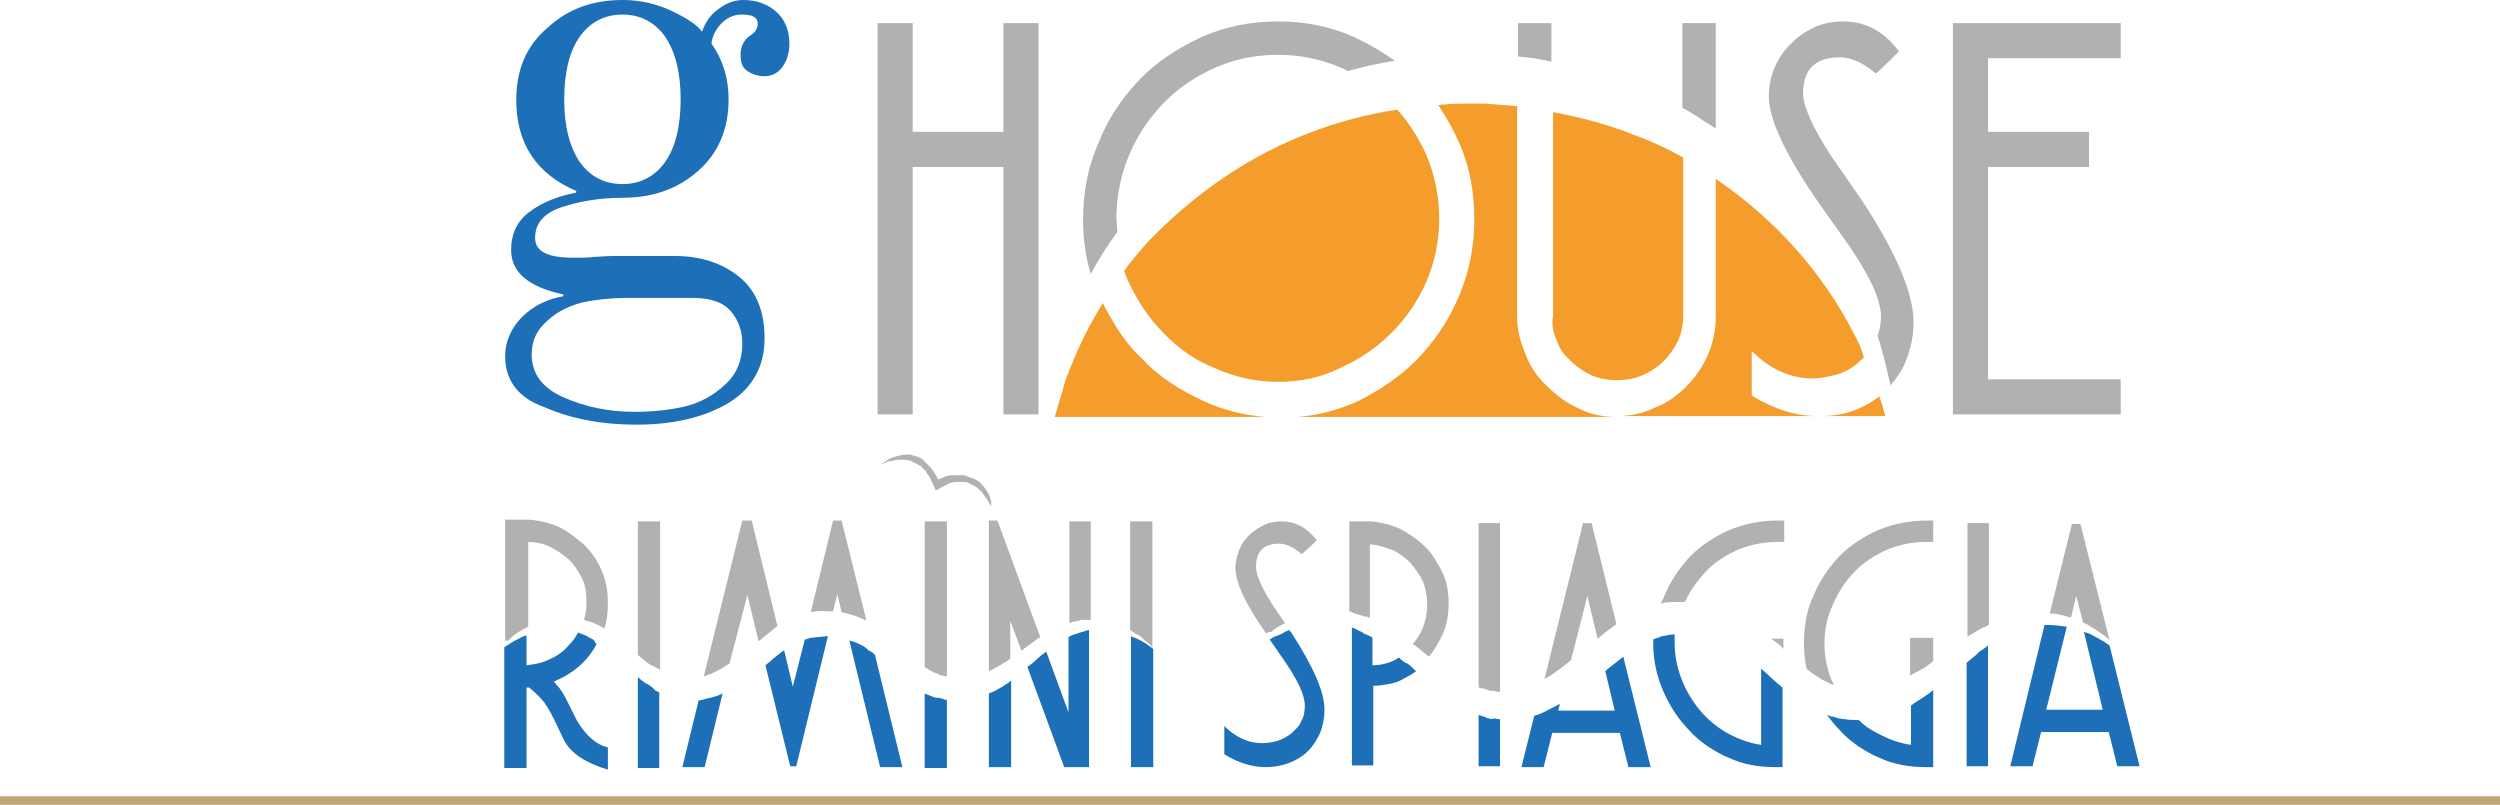 <?xml version="1.0" encoding="utf-8"?>
<!-- Generator: Adobe Illustrator 26.2.1, SVG Export Plug-In . SVG Version: 6.00 Build 0)  -->
<svg version="1.1" xmlns="http://www.w3.org/2000/svg" xmlns:xlink="http://www.w3.org/1999/xlink" x="0px" y="0px" width="292px"
	 height="94px" viewBox="0 0 292 94" style="enable-background:new 0 0 292 94;" xml:space="preserve">
<style type="text/css">
	.st0{fill:#C0A677;}
	.st1{fill:#1D70B7;}
	.st2{fill:#B1B1B1;}
	.st3{fill:#F49D2D;}
</style>
<g id="Livello_1">
	<rect y="93" class="st0" width="292" height="1"/>
</g>
<g id="Livello_2">
	<g>
		<path class="st1" d="M59,41.6c0-1.7,0.7-3.3,2-4.6c1.3-1.3,3-2.1,4.8-2.4v-0.2c-4.1-0.9-6.1-2.6-6.1-5.2c0-1.9,0.7-3.4,2.2-4.5
			c1.5-1.1,3.3-1.8,5.4-2.2v-0.2c-4.7-2-7-5.6-7-10.6c0-3.6,1.2-6.4,3.7-8.5C66.4,1,69.3,0,72.7,0c2,0,3.9,0.4,5.8,1.3
			C80.4,2.2,81.5,3,82,3.7c0.4-1.2,1.1-2.1,2-2.7C84.9,0.3,85.9,0,86.8,0c1.6,0,2.9,0.5,3.9,1.4c1,0.9,1.5,2.2,1.5,3.7
			c0,1.1-0.3,2-0.8,2.7c-0.5,0.7-1.2,1.1-2.1,1.1c-0.7,0-1.4-0.2-2-0.6c-0.6-0.4-0.8-1-0.8-1.9c0-1,0.4-1.8,1.2-2.3
			c0.5-0.3,0.8-0.8,0.8-1.3c0-0.8-0.6-1.1-1.9-1.1c-0.8,0-1.6,0.3-2.3,1c-0.7,0.7-1.1,1.5-1.2,2.4c1.3,1.8,2,4,2,6.5
			c0,3.5-1.2,6.3-3.6,8.4c-2.4,2.1-5.3,3.1-8.8,3.1c-2.6,0-5,0.4-7.1,1.1c-2.1,0.7-3.1,1.9-3.1,3.6c0,1.6,1.5,2.3,4.5,2.3
			c1,0,1.8,0,2.4-0.1c0.6,0,1.3-0.1,2.2-0.1h7.2c3,0,5.5,0.8,7.5,2.4c2,1.6,3,4,3,7.2c0,3.3-1.4,5.8-4.1,7.5
			c-2.8,1.7-6.4,2.6-10.9,2.6c-4.1,0-7.6-0.7-10.6-2C60.5,46.5,59,44.4,59,41.6 M62.1,41.4c0,2.2,1.2,3.9,3.7,5
			c2.5,1.1,5.2,1.7,8.3,1.7c2.1,0,4-0.2,5.8-0.6c1.7-0.4,3.3-1.2,4.7-2.5c1.4-1.2,2.1-2.9,2.1-4.8c0-1.5-0.4-2.7-1.3-3.8
			c-0.9-1.1-2.4-1.6-4.5-1.6h-7.7c-1.9,0-3.6,0.2-5.1,0.5c-1.5,0.4-2.9,1-4.1,2.1C62.7,38.5,62.1,39.8,62.1,41.4z M65.9,11.6
			c0,3.1,0.6,5.5,1.8,7.3c1.2,1.7,2.9,2.6,5,2.6c2.1,0,3.8-0.9,5-2.6c1.2-1.7,1.8-4.2,1.8-7.3c0-3.1-0.6-5.5-1.8-7.3
			c-1.2-1.7-2.9-2.6-5-2.6c-2.1,0-3.8,0.9-5,2.6C66.5,6,65.9,8.5,65.9,11.6z"/>
		<path class="st2" d="M59.5,74.7c0.1-0.1,0.2-0.2,0.3-0.3c0.1-0.1,0.2-0.2,0.4-0.3c0.1-0.1,0.2-0.2,0.4-0.3
			c0.3-0.2,0.7-0.4,1.1-0.6v-9.9c0.9,0,1.8,0.2,2.6,0.6c0.8,0.4,1.5,0.9,2.2,1.5c0.6,0.6,1.1,1.4,1.5,2.2c0.4,0.8,0.5,1.7,0.5,2.8
			c0,0.7-0.1,1.4-0.3,2c0.1,0,0.2,0.1,0.3,0.1l0.2,0.1l0,0l0.1,0l0.1,0c0.1,0,0.2,0.1,0.3,0.1l0.2,0.1l0.2,0.1
			c0.3,0.1,0.5,0.2,0.8,0.4c0.1,0,0.1,0.1,0.2,0.1c0.3-0.9,0.4-1.9,0.4-3c0-1.3-0.2-2.5-0.7-3.7c-0.5-1.2-1.2-2.2-2-3
			c-0.9-0.8-1.8-1.5-2.9-2.1c-1.1-0.5-2.3-0.8-3.6-0.9H59v14.2c0,0,0.1-0.1,0.1-0.1C59.3,74.9,59.4,74.8,59.5,74.7"/>
		<path class="st1" d="M69.1,74.6l-0.2-0.1l-0.2-0.1c-0.1-0.1-0.2-0.1-0.3-0.2l-0.1,0c0,0,0,0,0,0l0,0l-0.2-0.1
			c-0.1,0-0.2-0.1-0.3-0.1l-0.2-0.1l-0.1,0c-0.3,0.6-0.7,1.1-1.1,1.5c-0.6,0.7-1.3,1.2-2.2,1.6c-0.8,0.4-1.7,0.6-2.7,0.7v-3.5
			c-0.3,0.1-0.6,0.2-0.9,0.4c-0.7,0.3-1.2,0.7-1.7,1v14.1h2.6v-9.4c0,0,0.1,0,0.3,0l0.7,0.6l0.7,0.7c0.1,0.2,0.3,0.3,0.4,0.5
			c0.1,0.2,0.3,0.4,0.4,0.6c0.1,0.2,0.3,0.5,0.4,0.7c0.1,0.3,0.3,0.5,0.4,0.8l1.1,2.3c0.8,1.5,2.5,2.6,5.1,3.4v-2.6
			c-1.3-0.3-2.5-1.3-3.6-3.1l-1.2-2.4c-0.2-0.4-0.4-0.8-0.7-1.2c-0.1-0.2-0.3-0.4-0.4-0.5c-0.1-0.2-0.3-0.3-0.4-0.5
			c2.4-1,4-2.5,5-4.4c-0.1,0-0.1-0.1-0.2-0.1C69.5,74.8,69.3,74.7,69.1,74.6"/>
		<path class="st2" d="M76.3,77.8l0.2,0.1l0.2,0.1c0.1,0.1,0.2,0.1,0.4,0.2c0,0,0,0,0,0V60.9h-2.6v15.6c0.5,0.4,0.9,0.8,1.4,1.1
			C76,77.7,76.1,77.7,76.3,77.8"/>
		<path class="st1" d="M76.2,80.3c-0.1-0.1-0.3-0.2-0.4-0.3c-0.1,0-0.1-0.1-0.2-0.1l-0.2-0.1c-0.1-0.1-0.3-0.2-0.4-0.3
			c-0.2-0.1-0.3-0.3-0.5-0.4v10.6H77v-8.8c-0.1-0.1-0.3-0.2-0.4-0.2C76.4,80.5,76.3,80.4,76.2,80.3"/>
		<path class="st1" d="M101.9,76.2c-0.1,0-0.1-0.1-0.2-0.1l-0.2-0.1l-0.1-0.1c0,0-0.1,0-0.1-0.1l-0.4-0.3l-0.4-0.2
			c-0.1-0.1-0.3-0.1-0.4-0.2c-0.3-0.1-0.6-0.2-0.9-0.3c0,0,0,0,0,0l3.6,14.8h2.6l-3.2-13.1c0,0-0.1-0.1-0.1-0.1L101.9,76.2"/>
		<path class="st2" d="M97.1,71.4l0.2,0l0.5-2l0.5,2.1c0.1,0,0.3,0.1,0.4,0.1c0.4,0.1,0.7,0.2,1.1,0.3c0.3,0.1,0.7,0.3,1,0.4
			c0.1,0.1,0.3,0.1,0.4,0.2l-2.9-11.7h-1l-2.6,10.7c0.6-0.1,1.2-0.2,1.9-0.1C96.8,71.4,96.9,71.4,97.1,71.4"/>
		<path class="st1" d="M94.8,74.5c-0.1,0-0.1,0-0.2,0l-0.2,0.1c-0.1,0-0.3,0.1-0.4,0.1l-1.4,5.5l-1-4.2l-0.1,0
			c-0.5,0.4-1.1,0.8-1.6,1.3c-0.2,0.1-0.3,0.3-0.5,0.4l2.9,11.8h0.7l3.7-15.2c0,0-0.1,0-0.1,0C95.9,74.4,95.3,74.4,94.8,74.5"/>
		<path class="st1" d="M81.6,81.8l-1.9,7.8h2.6l2.1-8.6c-0.6,0.3-1.3,0.5-1.9,0.6C82.2,81.7,81.9,81.8,81.6,81.8"/>
		<path class="st2" d="M87.3,69.5l1.3,5.4c0.5-0.4,1.1-0.9,1.6-1.3l0.5-0.4l0.1-0.1l-3-12.3h-1.1l-4.5,18.2c1-0.3,2-0.8,3-1.5
			L87.3,69.5"/>
		<path class="st1" d="M110.1,81.6c-0.2,0-0.3-0.1-0.5-0.1c0,0-0.1,0-0.1,0l-0.1,0l-0.1,0l-0.3-0.1c-0.2-0.1-0.3-0.1-0.5-0.2
			c-0.2-0.1-0.3-0.1-0.5-0.2v8.7h2.6v-7.9c0,0,0,0,0,0C110.4,81.7,110.2,81.7,110.1,81.6"/>
		<path class="st2" d="M109.7,78.8l0.2,0.1l0.1,0l0,0l0,0c0,0,0,0,0,0c0.2,0,0.3,0.1,0.5,0.1c0,0,0.1,0,0.1,0V60.9h-2.6v17
			c0.4,0.3,0.8,0.5,1.2,0.7C109.4,78.6,109.6,78.7,109.7,78.8"/>
		<path class="st2" d="M118,76.9v-4.4l1.3,3.5c0.3-0.2,0.5-0.4,0.8-0.6c0.5-0.3,0.9-0.7,1.4-1c0,0,0,0,0,0l-5-13.6h-1v17.6
			c0.6-0.3,1.2-0.6,1.8-1C117.5,77.3,117.8,77.1,118,76.9"/>
		<path class="st2" d="M125.1,72.7c0.1,0,0.2-0.1,0.4-0.1c0.1,0,0.2,0,0.4-0.1c0.1,0,0.2,0,0.4-0.1c0.1,0,0.2,0,0.4,0
			c0.2,0,0.5,0,0.7,0V60.9h-2.5v11.9l0,0C124.9,72.7,125,72.7,125.1,72.7"/>
		<path class="st1" d="M115.5,89.6h2.6V79.5c-0.8,0.6-1.6,1.1-2.6,1.5V89.6"/>
		<path class="st1" d="M126.4,73.8c-0.1,0-0.2,0.1-0.3,0.1c-0.1,0-0.2,0.1-0.3,0.1c-0.1,0-0.2,0.1-0.3,0.1c-0.1,0-0.2,0.1-0.3,0.1
			l-0.2,0.1c-0.1,0-0.1,0.1-0.2,0.1c0,0,0,0,0,0v8.8l-2.6-7.1c-0.4,0.3-0.8,0.6-1.2,1c-0.3,0.3-0.6,0.5-1,0.8l4.3,11.7h2.9V73.6
			c-0.2,0-0.4,0.1-0.5,0.1C126.6,73.8,126.5,73.8,126.4,73.8"/>
		<path class="st2" d="M133.4,74.5c0.2,0.2,0.4,0.4,0.6,0.5c0.2,0.2,0.4,0.3,0.5,0.5c0,0,0,0,0.1,0.1V60.9h-2.6v12.7
			c0.2,0.1,0.4,0.3,0.6,0.4C132.9,74.1,133.2,74.3,133.4,74.5"/>
		<path class="st1" d="M132.1,74.3v15.3h2.6V75.8c-0.5-0.4-1.2-0.9-2.1-1.3C132.3,74.4,132.2,74.4,132.1,74.3"/>
		<path class="st2" d="M78.1,78.8L78.1,78.8C78.1,78.8,78.2,78.8,78.1,78.8"/>
		<path class="st2" d="M68.3,74.2L68.3,74.2C68.3,74.2,68.3,74.2,68.3,74.2"/>
		<path class="st2" d="M115.6,58c-0.1-0.3-0.3-0.6-0.5-0.9c-0.2-0.3-0.5-0.6-0.7-0.8c-0.1-0.1-0.3-0.2-0.5-0.3
			c-0.1-0.1-0.2-0.1-0.2-0.1c-0.1,0-0.2-0.1-0.3-0.1c-0.2-0.1-0.4-0.1-0.5-0.2l-0.3-0.1l-0.3,0c-0.1,0-0.2,0-0.3,0
			c-0.1,0-0.2,0-0.3,0l-0.3,0c-0.1,0-0.2,0-0.3,0c-0.2,0-0.4,0.1-0.5,0.1c-0.2,0-0.3,0.1-0.5,0.2c-0.2,0.1-0.3,0.1-0.5,0.2l0,0l0,0
			l-0.3-0.5c-0.1-0.2-0.2-0.3-0.3-0.5c-0.1-0.1-0.2-0.3-0.3-0.4c-0.1-0.1-0.1-0.1-0.2-0.2l-0.2-0.2c-0.1-0.1-0.1-0.1-0.2-0.2
			c-0.1-0.1-0.1-0.1-0.2-0.2l-0.2-0.2l-0.2-0.1c-0.2-0.1-0.3-0.2-0.5-0.2c-0.1,0-0.2-0.1-0.3-0.1c-0.1,0-0.2,0-0.3-0.1
			c-0.2,0-0.4,0-0.6,0c-0.4,0-0.7,0.1-1.1,0.2c-0.3,0.1-0.7,0.2-1,0.4c-0.3,0.2-0.6,0.4-0.9,0.6c0.3-0.1,0.6-0.3,1-0.4
			c0.2,0,0.3-0.1,0.5-0.1c0.2,0,0.3-0.1,0.5-0.1c0.3,0,0.6,0,1,0c0.2,0,0.3,0.1,0.5,0.1c0.1,0,0.1,0,0.2,0.1c0.1,0,0.1,0.1,0.2,0.1
			c0.1,0.1,0.3,0.1,0.4,0.2l0.2,0.1l0.2,0.1c0.1,0,0.1,0.1,0.2,0.2c0.1,0.1,0.1,0.1,0.2,0.2l0.2,0.2c0.1,0.1,0.1,0.1,0.1,0.2
			c0.1,0.1,0.2,0.3,0.3,0.4c0.1,0.1,0.2,0.3,0.2,0.4l0.2,0.4l0.2,0.4l0.2,0.5l0.9-0.5l0.4-0.2c0.1-0.1,0.3-0.1,0.4-0.2
			c0.2,0,0.3-0.1,0.5-0.1c0.1,0,0.2,0,0.2,0l0.2,0c0.1,0,0.2,0,0.2,0c0.1,0,0.2,0,0.2,0l0.2,0l0.2,0c0.1,0,0.3,0,0.4,0.1
			c0.1,0,0.1,0,0.2,0.1c0.1,0,0.1,0.1,0.2,0.1c0.1,0.1,0.3,0.1,0.4,0.2c0.3,0.2,0.5,0.4,0.7,0.6c0.1,0.1,0.2,0.2,0.3,0.4
			c0.1,0.1,0.2,0.3,0.3,0.4c0.2,0.3,0.4,0.6,0.5,0.9C115.9,58.7,115.7,58.4,115.6,58"/>
		<polyline class="st2" points="117.2,15.4 106.6,15.4 106.6,2.7 102.5,2.7 102.5,48.4 106.6,48.4 106.6,19.5 117.2,19.5 
			117.2,48.4 121.3,48.4 121.3,2.7 117.2,2.7 117.2,15.4 		"/>
		<path class="st3" d="M135.9,38.9c1.7,1.8,3.7,3.2,6,4.1c2.2,1,4.7,1.6,7.4,1.6c2.5,0,5-0.5,7.2-1.6c2.2-1,4.2-2.3,6-4.1
			c1.7-1.7,3.1-3.7,4.1-6c1-2.3,1.5-4.8,1.5-7.4c0-2.5-0.5-5-1.5-7.4c-0.9-2-2-3.7-3.4-5.3c-7.2,1.1-13.8,3.7-19.6,7.5
			c-3.2,2.1-6.1,4.5-8.8,7.2c-1.3,1.3-2.4,2.7-3.5,4.1c0.1,0.4,0.3,0.9,0.5,1.3C132.9,35.2,134.2,37.2,135.9,38.9"/>
		<path class="st2" d="M130.4,25.5c0-3.8,1.1-7.4,3.2-10.6c1.8-2.7,4.1-4.8,6.9-6.3c2.8-1.5,5.7-2.2,8.8-2.2c2.5,0,5,0.5,7.3,1.5
			c0.3,0.1,0.5,0.2,0.8,0.4c1.8-0.5,3.6-0.9,5.5-1.2c-1.5-1.1-3.1-2-4.8-2.8c-2.7-1.2-5.7-1.8-8.8-1.8c-3.2,0-6.2,0.6-8.9,1.8
			c-2.8,1.3-5.3,2.9-7.3,5c-2.1,2.2-3.7,4.6-4.8,7.4c-1.2,2.7-1.8,5.7-1.8,9c0,2.2,0.3,4.3,0.9,6.3c0.9-1.7,2-3.4,3.1-4.9
			C130.5,26.5,130.4,26,130.4,25.5"/>
		<path class="st2" d="M181.2,2.7h-3.9v3.9c1.3,0.1,2.6,0.3,3.9,0.6V2.7"/>
		<path class="st2" d="M200.4,15V2.7h-3.9v9.9c0.8,0.4,1.6,0.9,2.3,1.4C199.3,14.3,199.9,14.7,200.4,15"/>
		<path class="st3" d="M212.6,48.6h7.6c-0.2-0.8-0.4-1.5-0.7-2.3c-0.8,0.6-1.6,1.1-2.6,1.5C215.7,48.3,214.3,48.6,212.6,48.6"/>
		<path class="st3" d="M136.7,44.7c-1.2-0.8-2.4-1.8-3.4-2.9c-1.1-1-2-2.2-2.8-3.4c-0.6-1-1.2-2-1.7-3c-1.4,2.3-2.6,4.6-3.6,7.1
			c-0.5,1.1-0.9,2.3-1.2,3.5c-0.3,0.9-0.5,1.7-0.8,2.7h24.6c-2.5-0.2-4.9-0.8-7.1-1.8C139.2,46.2,137.9,45.5,136.7,44.7"/>
		<path class="st3" d="M181.8,39.7c0.3,0.9,0.8,1.7,1.6,2.4c0.8,0.8,1.6,1.3,2.4,1.7c0.9,0.4,1.9,0.6,3.1,0.6c1.1,0,2.1-0.2,3-0.6
			c0.9-0.4,1.7-0.9,2.4-1.6c0.6-0.6,1.2-1.4,1.7-2.4c0.4-0.9,0.6-1.9,0.6-2.9V18.4c-0.6-0.3-1.1-0.6-1.7-0.9
			c-1.4-0.7-2.8-1.3-4.2-1.8c-3-1.2-6.1-2-9.3-2.6v23.8C181.2,37.9,181.4,38.8,181.8,39.7"/>
		<path class="st3" d="M180.7,45.1c-1.1-1-2-2.3-2.5-3.7c-0.6-1.4-1-2.8-1-4.4V12.4c-1.2-0.1-2.4-0.2-3.7-0.3c-0.6,0-1.3,0-1.9,0
			c-0.9,0-1.9,0-2.8,0.1c-0.3,0-0.5,0-0.8,0.1c0.9,1.3,1.7,2.8,2.4,4.3c1.2,2.7,1.8,5.7,1.8,9c0,0,0,0,0,0c0,0,0,0,0,0
			c0,3.2-0.6,6.2-1.8,9c-1.2,2.9-2.9,5.3-4.9,7.4c-2.1,2.1-4.5,3.7-7.2,5c-2.1,0.9-4.3,1.5-6.7,1.7h37.2c-1.6,0-3.1-0.3-4.4-1
			C183,47.1,181.8,46.2,180.7,45.1"/>
		<path class="st3" d="M216.5,38.9c-3.7-7.2-9.3-13.4-16.1-18v16.1c0,1.5-0.3,3-0.9,4.4c-0.6,1.4-1.5,2.7-2.5,3.7
			c-1.1,1.1-2.3,2-3.7,2.5c-1.4,0.7-2.9,1-4.5,1h23.5c-2.5,0-5.1-0.8-7.7-2.4V41c2.1,2.1,4.5,3.2,7.1,3.2c0.9,0,1.9-0.2,3-0.5
			c0.9-0.3,1.8-0.8,2.5-1.5c0.2-0.2,0.4-0.3,0.5-0.5C217.4,40.7,217,39.8,216.5,38.9"/>
		<path class="st2" d="M214,18.4c-2.3-3.5-3.4-6-3.4-7.5c0-2.8,1.4-4.2,4.3-4.2c1.3,0,2.7,0.6,4.2,1.9L219,8.6
			c0.2,0,1.1-0.9,2.8-2.6c-1.7-2.3-3.9-3.5-6.5-3.5c-1.1,0-2.2,0.2-3.2,0.6c-1.1,0.5-2,1.1-2.7,1.8c-0.9,0.8-1.5,1.7-2,2.7
			c-0.5,1.1-0.8,2.3-0.8,3.6c0,2.8,2,7,5.9,12.6l3.4,4.8c2.4,3.5,3.7,6.2,3.8,8.2c0,0.9-0.1,1.7-0.4,2.4c0.6,1.9,1.1,3.9,1.5,5.8
			c0.8-0.9,1.5-1.9,1.9-3.1c0.5-1.3,0.8-2.7,0.8-4.3c0-3.3-2-8.1-6.1-14.3L214,18.4"/>
		<polyline class="st2" points="247.7,6.8 247.7,2.7 228.1,2.7 228.1,48.4 247.7,48.4 247.7,44.3 232.2,44.3 232.2,19.5 244,19.5 
			244,15.4 232.2,15.4 232.2,6.8 247.7,6.8 		"/>
		<path class="st1" d="M149,74.3c-0.3,0.1-0.5,0.3-0.7,0.4l1.8,2.6c1.5,2.2,2.3,3.9,2.3,5.1c0,0.7-0.1,1.3-0.4,1.8
			c-0.1,0.3-0.3,0.6-0.5,0.8c-0.2,0.2-0.4,0.4-0.6,0.6c-0.5,0.4-1,0.7-1.6,0.9c-0.6,0.2-1.3,0.3-1.9,0.3c-1.6,0-3.1-0.7-4.4-2v3.3
			c1.6,1,3.3,1.5,4.8,1.5c1.1,0,2-0.2,2.8-0.5c0.8-0.3,1.6-0.8,2.2-1.4c0.6-0.6,1-1.3,1.4-2.1c0.3-0.8,0.5-1.7,0.5-2.7
			c0-2.1-1.3-5-3.8-8.9l-0.3-0.4c-0.2,0.1-0.4,0.1-0.5,0.2C149.8,74,149.4,74.2,149,74.3"/>
		<path class="st2" d="M148.7,73.6c0.4-0.3,0.9-0.6,1.4-0.8l-1.3-1.9c-1.4-2.2-2.1-3.7-2.1-4.7c0-1.8,0.9-2.7,2.7-2.7
			c0.8,0,1.7,0.4,2.6,1.2l0,0c0.1,0,0.7-0.5,1.8-1.6c-1.1-1.4-2.4-2.2-4.1-2.2c-0.7,0-1.4,0.1-2,0.4c-0.7,0.3-1.2,0.7-1.7,1.1
			c-0.5,0.5-1,1.1-1.2,1.7c-0.3,0.7-0.5,1.5-0.5,2.2c0,1.8,1.2,4.3,3.6,7.7c0.1-0.1,0.2-0.1,0.3-0.2
			C148.4,73.9,148.6,73.8,148.7,73.6"/>
		<path class="st2" d="M158.3,71.7l0.2,0l0.2,0.1c0,0,0,0,0,0c0.1,0,0.3,0.1,0.4,0.1l0.2,0.1l0.1,0l0.1,0l0.1,0
			c0.1,0.1,0.3,0.1,0.4,0.2v-8.6c0.5,0,0.9,0.1,1.3,0.2c0.4,0.1,0.8,0.3,1.3,0.4c0.8,0.4,1.5,0.9,2.1,1.5c0.6,0.7,1.1,1.4,1.5,2.2
			c0.3,0.8,0.5,1.7,0.5,2.7c0,1-0.2,1.9-0.5,2.7c-0.3,0.7-0.7,1.4-1.2,1.9c0.1,0.1,0.2,0.2,0.3,0.2c0.5,0.4,1.1,0.9,1.6,1.3
			c0.6-0.7,1.1-1.6,1.6-2.6c0.5-1.1,0.7-2.4,0.7-3.6c0-1.3-0.2-2.5-0.7-3.6c-0.3-0.6-0.6-1.1-0.9-1.6c-0.3-0.5-0.7-1-1.1-1.4
			c-0.8-0.8-1.8-1.5-2.9-2.1c-1.1-0.5-2.3-0.8-3.5-0.9h-2.5v10.5c0,0,0.1,0,0.1,0C158,71.6,158.2,71.6,158.3,71.7"/>
		<path class="st1" d="M163.4,76.8c-0.2,0.1-0.3,0.2-0.5,0.3c-0.8,0.4-1.7,0.6-2.6,0.6v-3.2c0,0-0.1,0-0.1-0.1l-0.2-0.1l-0.2-0.1
			c-0.2-0.1-0.3-0.1-0.5-0.2l-0.1-0.1l0,0c0,0,0,0,0,0l0,0l-0.2-0.1c-0.1-0.1-0.3-0.1-0.4-0.2l-0.2-0.1l-0.2-0.1
			c-0.1,0-0.2-0.1-0.3-0.1v16.1h2.5v-9.3c0.6,0,1.2-0.1,1.8-0.2c0.6-0.1,1.2-0.3,1.7-0.6c0.5-0.3,1-0.5,1.5-0.9
			c-0.3-0.3-0.6-0.6-1-0.9C164,77.4,163.7,77.1,163.4,76.8"/>
		<path class="st2" d="M159.1,74L159.1,74C159.2,74,159.1,74,159.1,74"/>
		<path class="st2" d="M173.2,80.4c0.1,0,0.2,0,0.3,0.1l0.3,0.1l0.3,0.1c0.1,0,0.2,0,0.3,0c0.2,0,0.4,0.1,0.5,0.1c0.1,0,0.2,0,0.3,0
			V61.1h-2.5v19.2l0.1,0C172.9,80.4,173.1,80.4,173.2,80.4"/>
		<path class="st1" d="M173.9,83.9c-0.1,0-0.2,0-0.3-0.1l-0.3-0.1l-0.3-0.1c-0.1,0-0.2-0.1-0.3-0.1v6h2.5v-5.5c-0.2,0-0.4,0-0.6-0.1
			C174.3,84,174.1,84,173.9,83.9"/>
		<path class="st1" d="M187.5,78.4l1.1,4.6H182l0.2-0.8c-0.5,0.3-1,0.5-1.5,0.8c-0.1,0-0.1,0-0.2,0.1c-0.4,0.2-0.9,0.4-1.3,0.5
			l-1.5,6h2.6l1-4h7.9l1,4h2.6l-3.2-12.9c-0.6,0.5-1.3,1-1.9,1.5C187.7,78.2,187.6,78.3,187.5,78.4"/>
		<path class="st2" d="M181.8,78.4c0.6-0.4,1.1-0.8,1.7-1.3l1.9-7.5l1.2,5c0.6-0.5,1.2-1,1.8-1.4l0.4-0.3l-2.9-11.8h-1l-4.5,18.2
			C180.8,79.1,181.3,78.8,181.8,78.4C181.7,78.4,181.8,78.4,181.8,78.4"/>
		<path class="st2" d="M196.8,70.3C196.8,70.3,196.8,70.3,196.8,70.3c0.6-1.3,1.4-2.4,2.4-3.5c1-1.1,2.3-1.9,3.8-2.6
			c1.5-0.6,3-0.9,4.6-0.9h0.8v-2.5c0,0-0.3,0-0.8,0c-2,0-3.9,0.4-5.6,1.1c-1.8,0.8-3.3,1.8-4.6,3.1c-1.3,1.4-2.3,2.9-3,4.6
			c-0.1,0.3-0.3,0.6-0.4,0.9c0.1,0,0.2,0,0.3-0.1C195.1,70.3,195.9,70.3,196.8,70.3"/>
		<path class="st1" d="M205.7,78.1L205.7,78.1l0,8.9c-1.4-0.2-2.7-0.7-4-1.4c-1.2-0.7-2.3-1.6-3.2-2.7c-0.9-1.1-1.6-2.3-2.1-3.6
			c-0.5-1.3-0.8-2.7-0.8-4.2c0-0.3,0-0.6,0-1c-0.5,0-0.9,0.1-1.4,0.2c-0.1,0-0.2,0-0.3,0.1l-0.3,0.1c-0.2,0.1-0.4,0.1-0.5,0.2
			c0,0,0,0,0,0c0,0.2,0,0.3,0,0.5c0,1.9,0.4,3.8,1.2,5.6c0.8,1.8,1.8,3.3,3.1,4.6c0.6,0.7,1.4,1.3,2.1,1.8c0.8,0.5,1.6,1,2.4,1.3
			c1.7,0.8,3.5,1.1,5.5,1.1c0.5,0,0.8,0,0.8,0l0-9.3c-0.2-0.1-0.3-0.3-0.5-0.4C207.1,79.4,206.4,78.7,205.7,78.1"/>
		<path class="st2" d="M208.3,75.8l0-1.2h-1.4l0.5,0.4C207.8,75.2,208,75.5,208.3,75.8"/>
		<path class="st2" d="M225.3,77.6c0.2-0.1,0.4-0.3,0.5-0.4l0-2.7h-2.7v4.4c0.4-0.2,0.7-0.4,1.1-0.6C224.6,78.1,225,77.9,225.3,77.6
			"/>
		<path class="st1" d="M225.3,81c-0.7,0.5-1.4,0.9-2.1,1.4V87c-1.4-0.2-2.7-0.7-4-1.4c-0.8-0.4-1.5-0.9-2.1-1.5
			c-0.5,0-1.1,0-1.6-0.1c0,0,0,0-0.1,0c-0.2,0-0.5-0.1-0.7-0.1c-0.2-0.1-0.4-0.1-0.6-0.2c0,0-0.1,0-0.1,0l0,0l-0.1,0l-0.2-0.1
			l-0.3-0.1c0,0,0,0,0,0c0.5,0.7,1,1.3,1.6,1.9c0.6,0.7,1.4,1.3,2.1,1.8c0.8,0.5,1.6,1,2.4,1.3c1.7,0.8,3.5,1.1,5.5,1.1
			c0.5,0,0.8,0,0.8,0l0-9c-0.1,0.1-0.3,0.2-0.4,0.3C225.4,80.9,225.4,81,225.3,81"/>
		<path class="st2" d="M212.1,78.9c0.5,0.4,1.1,0.7,1.6,0.9c0.2,0.1,0.3,0.2,0.5,0.2c-0.1-0.2-0.2-0.4-0.3-0.6
			c-0.5-1.3-0.8-2.7-0.8-4.2c0-1.6,0.3-3.2,1-4.6c0.6-1.4,1.4-2.7,2.5-3.8c1-1.1,2.3-1.9,3.8-2.6c1.5-0.6,3-0.9,4.6-0.9h0.8v-2.5
			c0,0-0.3,0-0.8,0c-2,0-3.9,0.4-5.6,1.1c-1.8,0.8-3.3,1.8-4.6,3.1c-1.3,1.4-2.3,2.9-3,4.6c-0.8,1.7-1.1,3.6-1.1,5.6
			c0,1,0.1,1.9,0.3,2.9c0.2,0.2,0.4,0.3,0.6,0.5C211.8,78.7,211.9,78.8,212.1,78.9"/>
		<path class="st2" d="M229.9,74.3c0.2-0.1,0.3-0.2,0.5-0.3c0.2-0.1,0.3-0.2,0.5-0.3c0.2-0.1,0.3-0.2,0.5-0.3c0.1,0,0.1-0.1,0.2-0.1
			l0.3-0.1c0.1-0.1,0.3-0.1,0.4-0.2V61.1h-2.5v13.4C229.8,74.4,229.8,74.3,229.9,74.3C229.9,74.3,229.9,74.3,229.9,74.3"/>
		<path class="st1" d="M231.8,75.7c-0.1,0.1-0.3,0.2-0.4,0.3c0,0,0,0,0,0l0,0l-0.1,0l-0.1,0.1l-0.2,0.2c-0.1,0.1-0.1,0.1-0.2,0.2
			c-0.4,0.3-0.7,0.6-1.1,0.9v12.1h2.5V75.4c0,0,0,0,0,0C232.1,75.5,231.9,75.6,231.8,75.7"/>
		<path class="st1" d="M246.4,75.4c-0.5-0.4-1.1-0.7-1.8-1.1c-0.2-0.1-0.4-0.2-0.6-0.3c-0.2-0.1-0.4-0.1-0.6-0.2l2.2,9.1h-6.6
			l2.4-9.7c-0.7-0.1-1.4-0.2-2.2-0.2c-0.1,0-0.2,0-0.4,0l-4,16.5h2.6l1-4h7.9l1,4h2.6L246.4,75.4"/>
		<path class="st2" d="M240.2,71.7c0.3,0.1,0.5,0.1,0.8,0.2c0.1,0,0.3,0.1,0.4,0.1c0.1,0,0.2,0.1,0.4,0.1c0,0,0.1,0,0.1,0l0.6-2.5
			l0.8,3.1c0.2,0.1,0.4,0.2,0.6,0.3c0.1,0.1,0.2,0.1,0.3,0.2c0.3,0.2,0.6,0.3,0.8,0.5c0.3,0.2,0.7,0.5,1,0.7
			c0.1,0.1,0.3,0.2,0.4,0.4l-3.4-13.6h-1l-2.6,10.5c0,0,0,0,0.1,0C239.6,71.6,239.9,71.7,240.2,71.7"/>
	</g>
</g>
</svg>
